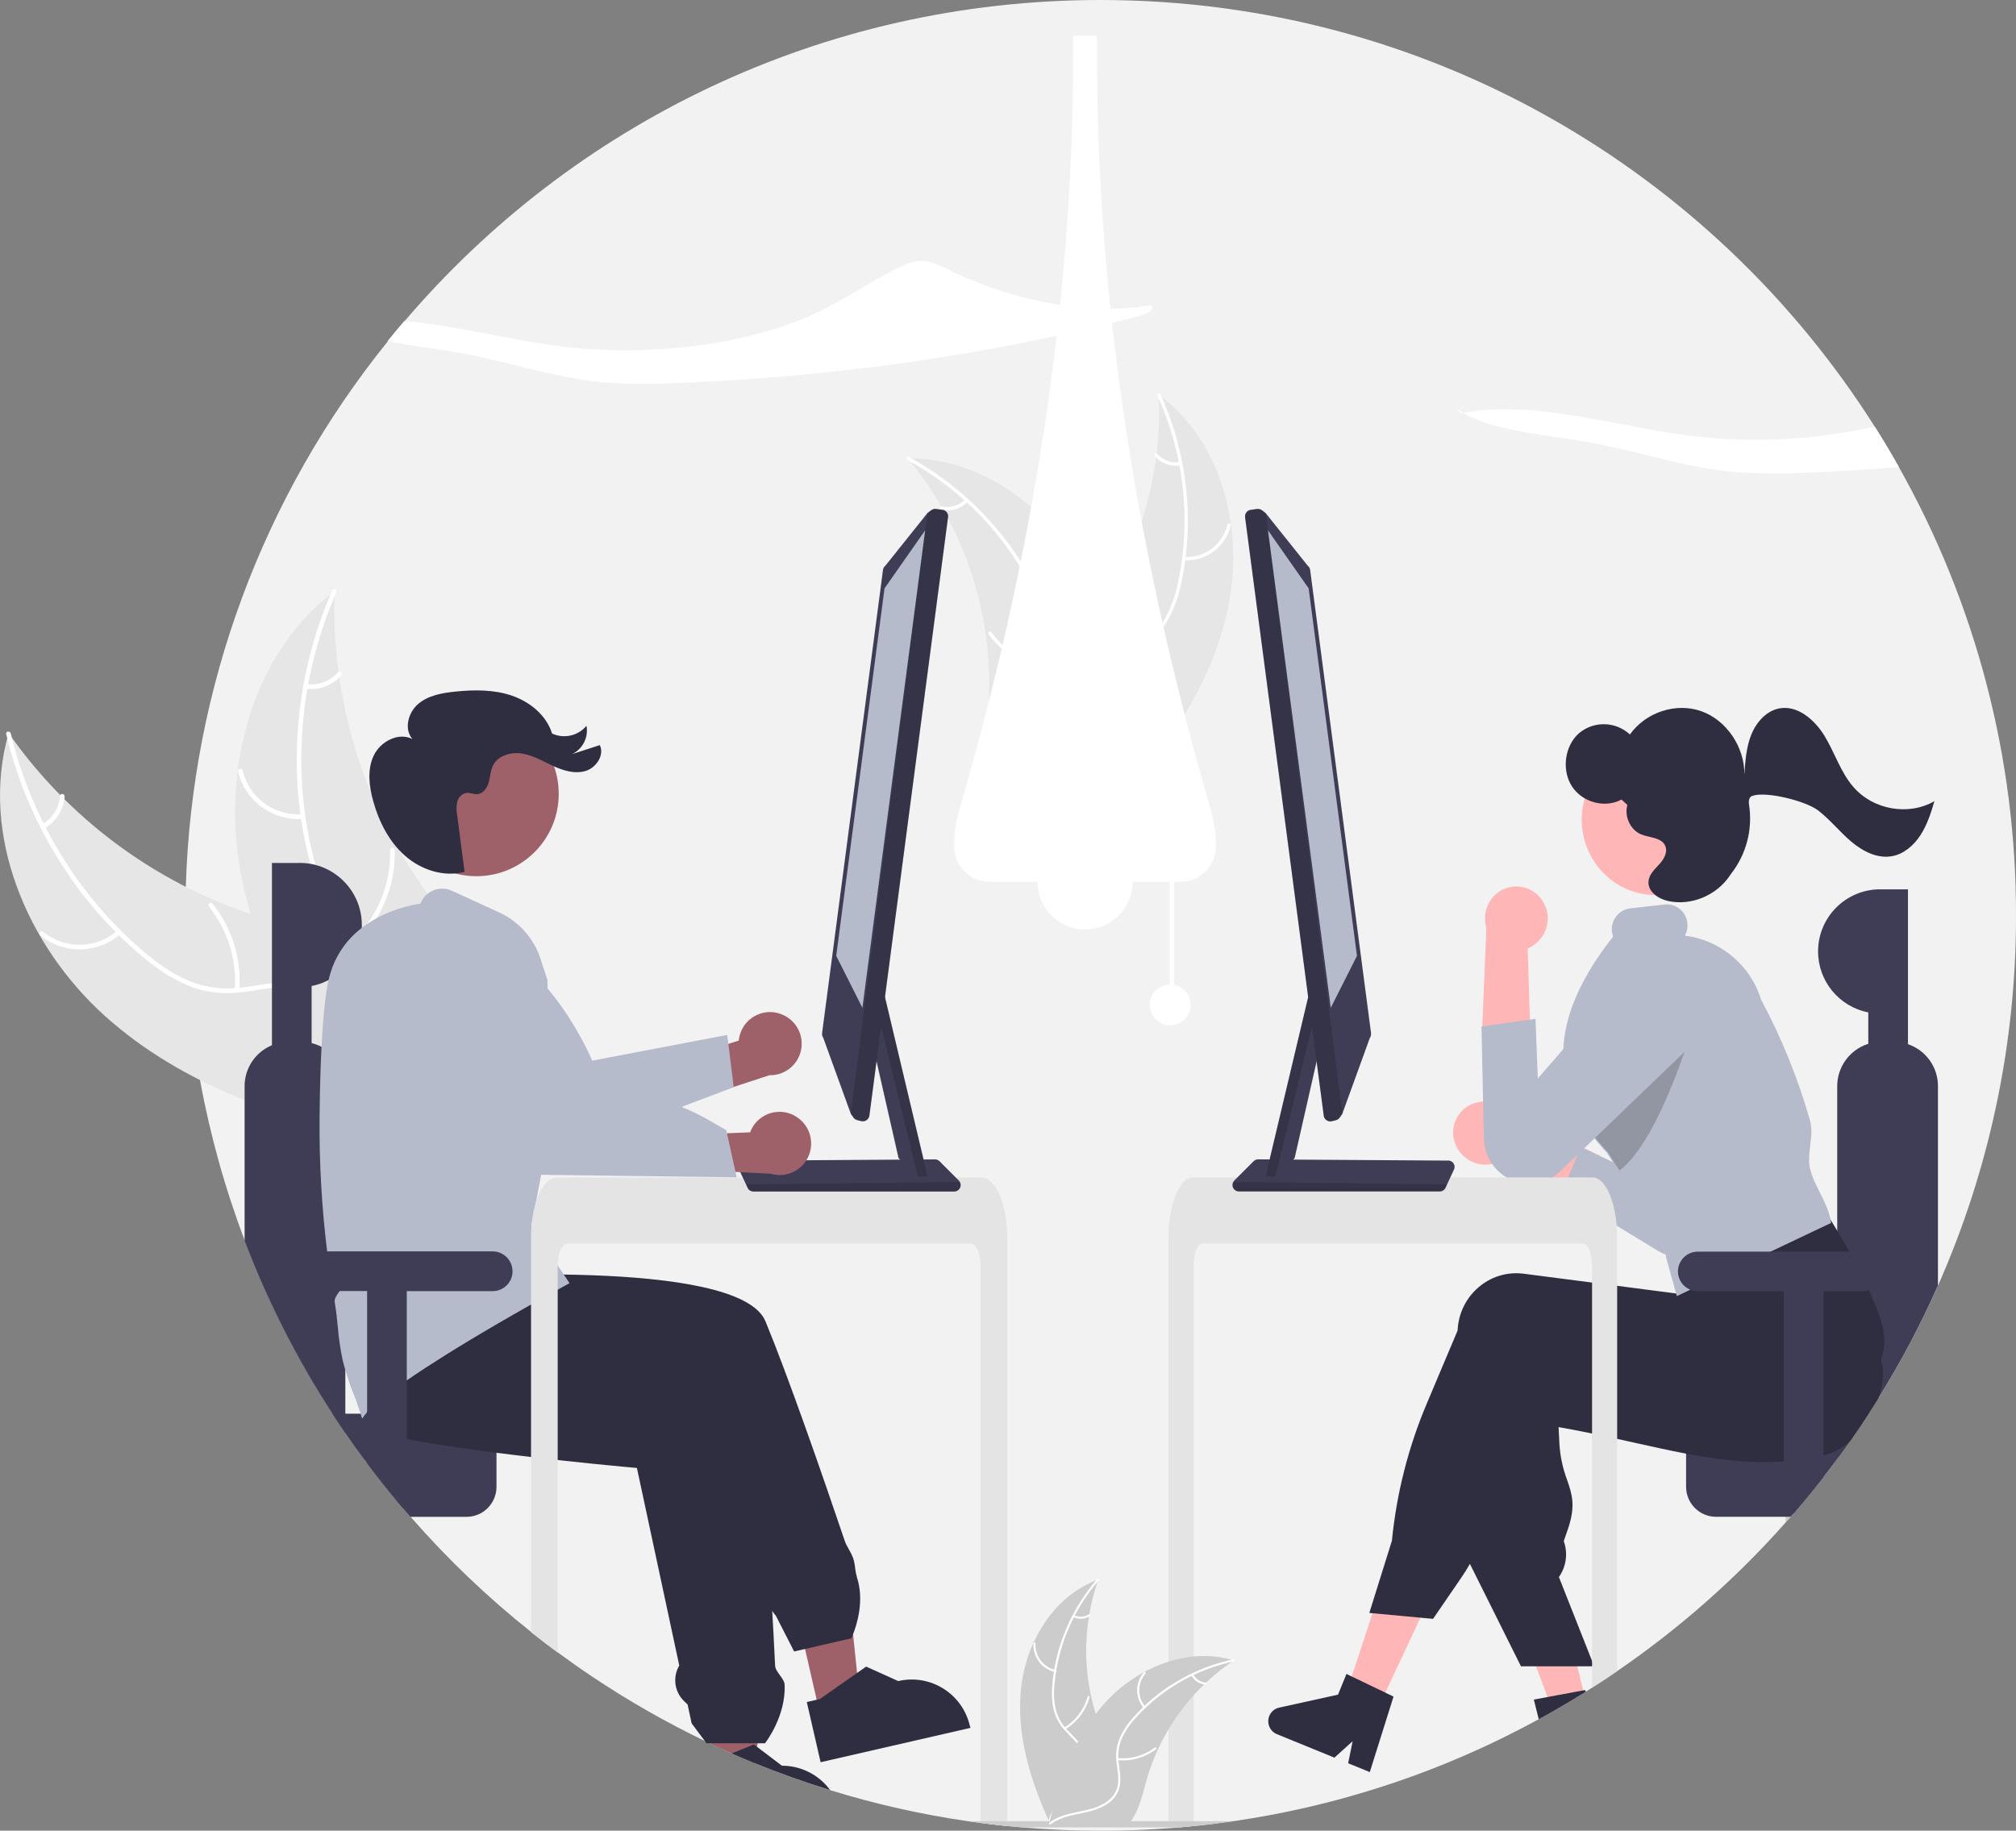 <?xml version="1.0" encoding="UTF-8"?><svg id="_レイヤー_2" xmlns="http://www.w3.org/2000/svg" viewBox="0 0 466.5 423.7"><rect x="0" y="0" width="466.5" height="423.7" fill="#808080" stroke="none"/><defs><style>.cls-1{fill:#f2f2f2;}.cls-2{fill:#e6e6e6;}.cls-3{fill:#fff;}.cls-4{fill:#ffb6b6;}.cls-5{fill:#e4e4e4;}.cls-6{fill:#b5bbcb;}.cls-7{fill:#9e616a;}.cls-8{fill:#ccc;}.cls-9{fill:#cacaca;}.cls-10{fill:#3f3d56;}.cls-11{fill:#2f2e41;}.cls-12{opacity:.17;}.cls-12,.cls-13{isolation:isolate;}.cls-13{opacity:.2;}</style></defs><g id="_レイヤー_1-2"><path class="cls-1" d="m466.5,211.85c.05,29.51-6.1,58.7-18.05,85.69-.39.87-.78,1.74-1.17,2.6-.2.43-.4.86-.6,1.29-.2.43-.4.86-.61,1.29-.26.55-.53,1.1-.8,1.65-.33.69-.67,1.38-1.02,2.07-.04.1-.09.19-.14.29-.29.58-.58,1.16-.88,1.74-.06.13-.13.25-.2.38-.34.68-.7,1.35-1.06,2.02h0c-.38.72-.76,1.43-1.15,2.14-.95,1.75-1.93,3.49-2.93,5.21-.3.51-.6,1.02-.9,1.53-.28.48-.56.95-.85,1.42-.2.33-.39.65-.59.97-.32.52-.64,1.05-.97,1.57t0,.01c-.72,1.16-1.46,2.32-2.21,3.47h0c-.34.53-.69,1.06-1.04,1.59h0c-1.05,1.59-2.12,3.16-3.22,4.71h0s0,0-.01.01h0s-.01.02-.01.02c-.87,1.24-1.75,2.47-2.65,3.69h0c-.58.79-1.16,1.57-1.74,2.34-.48.63-.97,1.27-1.46,1.9-.1.14-.21.27-.32.41h0c-.13.18-.26.35-.41.52h0c-2.09,2.67-4.24,5.29-6.45,7.85h0c-.12.14-.24.28-.36.42-.12.14-.24.27-.36.42h0c-.18.22-.38.43-.57.65-.18.22-.38.43-.58.65h0c-11.54,13.02-24.63,24.57-38.99,34.4-1.91,1.32-3.85,2.6-5.81,3.84-.49.31-.97.62-1.46.92-.15.1-.3.19-.44.28-.26.16-.52.33-.79.49-.26.16-.52.32-.79.48-1.05.64-2.11,1.28-3.18,1.9-.26.16-.53.31-.8.47-.26.15-.53.31-.8.46,0,.01-.02.02-.03.02h-.01s-.01.02-.01.02h0c-1.33.77-2.67,1.52-4.02,2.25-2.42,1.32-4.86,2.59-7.33,3.82-.61.31-1.23.61-1.85.91-.51.25-1.03.5-1.54.74-.14.07-.28.14-.42.2-.43.2-.86.4-1.28.6-.46.22-.94.43-1.4.64-.52.24-1.04.47-1.56.7-1.97.88-3.95,1.72-5.94,2.54-7.12,2.91-14.39,5.43-21.78,7.53-.34.1-.69.2-1.04.3-3.16.89-6.35,1.7-9.56,2.44-5.61,1.29-11.26,2.35-16.97,3.18-.01,0-.03,0-.04,0-.68.1-1.37.2-2.05.29-.06.01-.12.02-.18.03,0,0-.01,0-.02,0,0,0,0,0,0,0-.76.1-1.51.2-2.27.3-.05.01-.11.02-.16.02-.71.08-1.42.17-2.13.25-.77.08-1.53.16-2.3.24-.59.06-1.17.12-1.76.17-.05.01-.11.02-.16.02-.53.05-1.07.1-1.6.14-.02,0-.05,0-.07,0-.46.04-.93.07-1.39.11-5.47.43-10.99.65-16.56.64-6.05,0-12.04-.25-17.96-.76-.02,0-.04,0-.06,0-1.26-.11-2.52-.22-3.78-.35-.33-.03-.66-.07-.99-.1-.06,0-.13-.01-.19-.02-.1-.01-.2-.02-.31-.03-.05,0-.11-.01-.16-.02-.44-.05-.88-.1-1.32-.15-.49-.06-.99-.12-1.48-.18-.49-.06-.99-.12-1.48-.19-.11-.01-.22-.02-.32-.04-.36-.04-.72-.09-1.07-.14-.17-.02-.34-.05-.51-.07-.34-.05-.68-.1-1.02-.15-.01,0-.03,0-.04,0-10.79-1.56-21.44-3.96-31.85-7.18h0c-.57-.17-1.13-.35-1.7-.53-.17-.05-.34-.1-.51-.16-1.47-.47-2.93-.96-4.38-1.46-2-.69-3.99-1.41-5.96-2.16-.54-.21-1.07-.41-1.61-.62-1.07-.42-2.14-.85-3.2-1.28-1.81-.74-3.61-1.5-5.4-2.29h0c-1.67-.74-3.33-1.5-4.97-2.28-.05-.01-.09-.04-.14-.06,0,0,0,0-.01,0-.36-.17-.73-.34-1.09-.52h-.01c-9.06-4.35-17.8-9.34-26.15-14.94-2.68-1.79-5.31-3.64-7.9-5.55-2.09-1.54-4.14-3.11-6.17-4.73-10.1-8.02-19.44-16.95-27.92-26.67h0c-.6-.69-1.18-1.36-1.77-2.05h0c-.08-.1-.16-.2-.24-.29-.38-.44-.74-.87-1.1-1.32h0c-.5-.59-.98-1.18-1.46-1.77-.11-.13-.21-.25-.31-.38h0c-.39-.48-.78-.96-1.16-1.44-.2-.24-.39-.48-.58-.72h0c-1.15-1.46-2.28-2.93-3.39-4.41h0c-.31-.41-.61-.82-.9-1.23h0c-1.42-1.91-2.79-3.85-4.14-5.81h0c-.51-.74-1.01-1.48-1.51-2.22-.5-.74-.99-1.49-1.47-2.24h0c-.5-.77-1-1.55-1.49-2.32-.03-.04-.05-.08-.07-.12-.49-.77-.97-1.54-1.44-2.31-.38-.62-.76-1.23-1.12-1.85-.25-.42-.5-.83-.74-1.25-.09-.14-.17-.29-.25-.42-.56-.96-1.11-1.91-1.66-2.87-.64-1.13-1.27-2.27-1.89-3.41-.25-.47-.51-.95-.76-1.42-.09-.15-.17-.31-.25-.46-.3-.56-.59-1.12-.88-1.69-.29-.56-.58-1.13-.87-1.69s-.57-1.13-.85-1.7c-.21-.43-.42-.86-.63-1.29-.02-.04-.04-.07-.06-.11-.1-.2-.2-.4-.29-.6-.02-.03-.04-.06-.05-.1-.22-.44-.43-.88-.63-1.33-.27-.57-.54-1.15-.8-1.72-.19-.4-.37-.81-.55-1.22-.26-.57-.52-1.15-.78-1.73-.27-.6-.53-1.2-.79-1.8-.07-.15-.13-.3-.2-.45-.12-.27-.24-.55-.35-.82-.31-.73-.62-1.47-.92-2.2-.34-.83-.68-1.66-1-2.49-.31-.78-.61-1.55-.91-2.34l-.11-.29h0c-4.59-12.07-8.06-24.53-10.38-37.23h0c-1.32-7.26-2.26-14.57-2.81-21.92-.03-.4-.06-.8-.08-1.2-.35-4.97-.52-9.96-.51-14.97,0-2.22.04-4.44.11-6.64,1.37-46.06,17.79-90.4,46.74-126.24,1.27-1.58,2.57-3.14,3.89-4.68C132.4,28.82,190.16,0,254.65,0c75.4,0,141.61,39.4,179.15,98.73,1.95,3.07,3.82,6.21,5.61,9.39,17.82,31.66,27.15,67.39,27.09,103.73Z"/><path class="cls-2" d="m24.28,235.14C6.21,218.88-4.72,193.03,2,169.68c15.17,21.64,37.5,37.22,63.05,43.97,9.86,2.57,21.1,4.4,27.1,12.64,3.73,5.13,4.6,11.9,3.72,18.18-.88,6.28-3.35,12.21-5.8,18.06l.13,1.58c-23.85-4.64-47.85-12.72-65.92-28.97Z"/><path class="cls-3" d="m2.5,169.75c4.59,19.37,15.4,37.39,30.56,50.33,3.28,2.8,6.85,5.35,10.85,7,3.91,1.58,8.18,2.08,12.35,1.45,3.9-.51,7.84-1.48,11.8-1.03,4.17.47,7.66,2.81,10.09,6.18,2.98,4.12,4.3,9.06,5.43,13.94,1.25,5.42,2.46,11.07,6.04,15.5.43.54-.42,1.18-.86.64-6.22-7.7-5.37-18.37-9.88-26.88-2.1-3.97-5.42-7.34-9.98-8.17-3.99-.73-8.05.27-12,.82-4.15.58-8.16.44-12.13-.97-4.07-1.44-7.74-3.85-11.08-6.55-7.52-6.18-14.02-13.5-19.26-21.7-6.04-9.32-10.43-19.61-13-30.42-.16-.67.91-.79,1.06-.12Z"/><path class="cls-3" d="m27.91,216.14c-5.27,4.66-13.14,4.81-18.59.36-.53-.44.12-1.29.66-.85,5.07,4.15,12.41,4,17.29-.37.51-.46,1.15.4.64.86h0Z"/><path class="cls-3" d="m54.33,229.05c.49-6.94-1.65-13.82-6-19.25-.43-.54.43-1.18.86-.64,4.52,5.66,6.73,12.82,6.2,20.05-.05.69-1.11.53-1.06-.15Z"/><path class="cls-3" d="m9.8,190.74c2.38-1.35,3.91-3.81,4.09-6.54.04-.69,1.1-.53,1.06.15-.21,3.01-1.89,5.73-4.5,7.25-.24.17-.57.12-.75-.11-.18-.24-.13-.57.11-.75h0Z"/><path class="cls-2" d="m77.43,136.83c-.01.43-.03.86-.03,1.3-.16,5.79.15,11.59.93,17.34.05.45.11.9.18,1.34,2.03,13.82,6.6,27.14,13.49,39.29,2.75,4.83,5.86,9.45,9.3,13.81,4.76,6.02,10.4,12.17,12.82,19.21.26.73.48,1.48.64,2.24l-22.67,32.49c-.09.05-.17.1-.26.15l-.85,1.34c-.19-.21-.39-.44-.58-.65-.11-.12-.22-.25-.33-.38-.07-.08-.15-.17-.22-.24-.02-.03-.05-.06-.07-.08-.07-.07-.13-.15-.19-.21-1.1-1.25-2.19-2.51-3.28-3.79t0-.02c-8.25-9.71-15.76-20.2-21.44-31.49-.17-.34-.35-.68-.51-1.04-2.53-5.1-4.64-10.41-6.31-15.85-.9-2.99-1.66-6.02-2.25-9.08-1.53-7.91-1.8-16.02-.81-24.02,1.98-15.95,9.03-31.08,21.48-40.92.32-.25.63-.5.96-.74Z"/><path class="cls-3" d="m77.79,137.19c-7.99,18.23-10.22,39.13-5.9,58.58.93,4.21,2.25,8.39,4.45,12.12,2.18,3.62,5.28,6.59,8.99,8.6,3.42,1.94,7.15,3.54,10.04,6.28,3.05,2.89,4.42,6.86,4.34,11.01-.1,5.08-2.02,9.83-4.06,14.4-2.27,5.08-4.7,10.32-4.51,16.01.02.69-1.05.68-1.07,0-.33-9.9,6.77-17.9,8.3-27.41.71-4.44.09-9.12-3.05-12.53-2.75-2.99-6.59-4.63-10.07-6.57-3.66-2.04-6.78-4.56-9.1-8.08-2.38-3.6-3.86-7.74-4.9-11.9-2.28-9.46-3.06-19.22-2.31-28.93.79-11.08,3.48-21.94,7.94-32.12.28-.63,1.2-.08.92.54h0Z"/><path class="cls-3" d="m70.16,189.52c-7.01.54-13.39-4.07-15.06-10.91-.16-.67.87-.95,1.03-.28,1.54,6.37,7.5,10.66,14.03,10.12.69-.06.68,1.01,0,1.07Z"/><path class="cls-3" d="m83.47,215.73c4.57-5.25,7-12.03,6.8-18.99-.02-.69,1.05-.69,1.07,0,.2,7.24-2.34,14.29-7.12,19.74-.46.52-1.21-.24-.75-.76h0Z"/><path class="cls-3" d="m70.99,158.34c2.71.35,5.42-.69,7.2-2.76.45-.52,1.2.24.75.76-1.98,2.28-4.96,3.43-7.96,3.07-.29-.01-.53-.25-.53-.54,0-.3.24-.53.54-.53h0Z"/><path class="cls-2" d="m284.5,138.99c3.15-17.42-2.08-37.18-16.37-47.62.92,19.22-4.99,38.15-16.69,53.44-4.53,5.88-10.18,11.95-9.96,19.36.14,4.62,2.66,8.9,5.97,12.12,3.31,3.22,7.38,5.53,11.4,7.81l.63.97c11.66-13.31,21.88-28.66,25.03-46.08Z"/><path class="cls-3" d="m267.87,91.64c6.05,13.34,7.75,28.25,4.85,42.61-.57,3.1-1.62,6.1-3.13,8.87-1.55,2.65-3.78,4.85-6.47,6.35-2.47,1.45-5.17,2.64-7.25,4.67-2.12,2.13-3.23,5.06-3.06,8.06.12,3.7,1.57,7.14,3.09,10.45,1.7,3.68,3.52,7.47,3.43,11.61-.01.5.77.49.78-.01.15-7.21-5.1-12.97-6.3-19.88-.56-3.23-.15-6.64,2.1-9.16,1.97-2.2,4.75-3.44,7.27-4.88,2.64-1.42,4.89-3.47,6.55-5.97,1.64-2.69,2.81-5.64,3.46-8.72,1.57-6.91,2.05-14.03,1.41-21.09-.68-8.06-2.74-15.94-6.08-23.31-.21-.46-.87-.05-.67.4h0Z"/><path class="cls-3" d="m273.93,129.67c5.11.33,9.71-3.09,10.86-8.08.11-.49-.64-.69-.76-.2-1.06,4.65-5.36,7.83-10.12,7.5-.5-.03-.49.75.01.78Z"/><path class="cls-3" d="m264.48,148.89c-3.38-3.78-5.21-8.69-5.13-13.76,0-.5-.77-.49-.78.01-.07,5.28,1.84,10.39,5.37,14.31.34.37.88-.19.54-.56h0Z"/><path class="cls-3" d="m273.03,106.97c-1.97.28-3.95-.45-5.27-1.94-.33-.38-.87.19-.54.56,1.46,1.64,3.64,2.45,5.82,2.16.21-.01.38-.18.38-.4,0-.21-.18-.39-.4-.38h0Z"/><path class="cls-2" d="m210.05,106.1c.2.24.4.48.6.73,2.68,3.27,5.08,6.74,7.19,10.4.17.28.33.57.49.85,5,8.86,8.3,18.57,9.76,28.64.57,4.01.84,8.05.8,12.1-.06,5.59-.56,11.65,1.18,16.78.18.54.38,1.06.63,1.57l27.54,8.6c.07-.01.14-.02.22-.03l1.08.39c.02-.21.03-.43.05-.63.01-.12.01-.24.02-.36,0-.08,0-.16.02-.24,0-.03,0-.05,0-.07,0-.07,0-.14.02-.21.07-1.21.14-2.42.2-3.64t0-.01c.42-9.27.07-18.66-1.7-27.69-.05-.27-.1-.55-.17-.83-.82-4.07-1.97-8.06-3.44-11.94-.81-2.12-1.73-4.2-2.75-6.23-2.65-5.24-6.11-10.03-10.25-14.19-8.25-8.3-19.06-13.87-30.62-13.98-.3,0-.59,0-.88,0Z"/><path class="cls-3" d="m210,106.47c12.86,7.01,23.2,17.89,29.52,31.1,1.41,2.82,2.37,5.84,2.84,8.96.36,3.05-.1,6.15-1.34,8.96-1.1,2.65-2.54,5.23-2.98,8.09-.41,2.98.47,5.99,2.41,8.28,2.33,2.88,5.55,4.76,8.76,6.48,3.57,1.91,7.31,3.84,9.73,7.2.29.41.91-.07.62-.48-4.22-5.85-11.88-7.29-17-12.08-2.39-2.24-4.12-5.21-3.83-8.58.25-2.94,1.73-5.6,2.87-8.27,1.25-2.73,1.81-5.72,1.64-8.71-.31-3.13-1.15-6.19-2.49-9.04-2.91-6.46-6.81-12.43-11.57-17.68-5.4-6.02-11.79-11.08-18.89-14.95-.44-.24-.73.49-.29.72h0Z"/><path class="cls-3" d="m237.74,133.19c4.28-2.81,5.89-8.32,3.81-12.99-.21-.46-.93-.16-.72.3,1.95,4.35.44,9.48-3.56,12.08-.42.27.06.89.48.62h0Z"/><path class="cls-3" d="m241.76,154.22c-4.97-.98-9.4-3.8-12.38-7.9-.3-.41-.91.07-.62.48,3.12,4.26,7.72,7.18,12.9,8.19.49.1.59-.68.1-.77h0Z"/><path class="cls-3" d="m223.35,115.61c-1.41,1.41-3.43,2.02-5.38,1.62-.49-.1-.58.67-.1.77,2.16.43,4.39-.24,5.95-1.78.16-.14.19-.38.07-.55-.13-.17-.38-.2-.55-.07h0Z"/><path class="cls-10" d="m69.35,199.71c7.94,0,14.38,6.44,14.38,14.38h0c0,6.88-4.87,12.79-11.62,14.11v23.52h-9.18v-52h6.42Z"/><path class="cls-9" d="m421.52,337.45v4.92c-2.09,2.67-4.24,5.28-6.45,7.85-.24.28-.48.55-.73.83-.38.44-.76.87-1.15,1.3v-14.91h8.33Z"/><path class="cls-10" d="m397.1,327.18c-3.83,0-6.94,3.11-6.94,6.94v9.99c0,3.83,3.11,6.94,6.94,6.94h17.25c.25-.28.49-.55.73-.83,2.21-2.56,4.36-5.18,6.45-7.85.14-.17.27-.35.41-.52,1.19-1.53,2.37-3.08,3.52-4.64.9-1.23,1.79-2.46,2.66-3.71,0,0,.01,0,.01-.01,1.46-2.07,2.88-4.17,4.26-6.31h-35.29Z"/><path class="cls-10" d="m441.51,241.67c-1.06-.37-2.17-.55-3.3-.55h-2.84c-1.03,0-2.06.16-3.05.46-4.27,1.34-7.18,5.3-7.19,9.78v83.34c0,.31.02.62.04.92.05.53.14,1.06.27,1.58.9-1.23,1.79-2.46,2.66-3.71,0,0,.01,0,.01-.01,1.46-2.07,2.88-4.17,4.26-6.31.74-1.15,1.48-2.3,2.21-3.47,5.23-8.39,9.86-17.14,13.86-26.18v-46.17c0-4.38-2.8-8.28-6.95-9.69Z"/><path class="cls-9" d="m91.85,337.45v9.95c-2.38-2.84-4.68-5.75-6.89-8.72-.31-.41-.61-.82-.91-1.23h7.8Z"/><path class="cls-10" d="m107.95,327.18h-31.03c.98,1.51,1.97,2.99,2.98,4.46,1.34,1.96,2.72,3.9,4.14,5.81.3.41.6.82.91,1.23,2.22,2.97,4.52,5.87,6.89,8.72.44.54.89,1.07,1.35,1.61.58.69,1.17,1.37,1.77,2.05h12.99c3.83,0,6.93-3.11,6.94-6.94v-9.99c0-3.83-3.11-6.94-6.94-6.94Z"/><path class="cls-10" d="m74.4,242.28c-1.46-.76-3.09-1.16-4.73-1.16h-2.83c-1.34,0-2.67.26-3.9.78-3.83,1.58-6.34,5.32-6.34,9.47v35.8c5.33,14.02,12.15,27.44,20.33,40.01.98,1.51,1.97,2.99,2.98,4.46v-80.28c0-3.82-2.13-7.32-5.51-9.09Z"/><polygon class="cls-7" points="189.81 397.01 199.12 394.88 195.31 357.96 181.58 361.11 189.81 397.01"/><path class="cls-11" d="m198.28,364.98c-.19-.65-.32-1.32-.39-1.99-.08-.8-.23-1.58-.46-2.35-.26-.7-.59-1.37-.98-2.01-.18-.34-.38-.68-.55-1.02-.18-.34-.33-.7-.45-1.06-5.45-16.09-13.05-37.95-18.32-50.74-3.1-7.53-22.17-10.03-40.17-10.67-2.19-.08-4.37-.13-6.5-.16-.73-.01-1.46-.02-2.19-.03-1.85-.01-3.65-.01-5.38.01-.23,0-.45,0-.68,0-1.26.01-2.49.03-3.67.05-8.15.16-14.13.53-15.2.6l-9.5-5.98-1.85-1.17-.2,1.17-1.5,8.91-2.55,15.2,6.4,1.8,4.15,1.16,24.6,6.9,5.23,1.47h.03s8.81,0,8.81,0l24.08-.04,1.16,3.08c-1.62,2.52-.9,5.88,1.63,7.51.19.12.39.24.6.33l.9.43,11,29.12c.03,2.63.86,5.2,2.36,7.36.18.27.39.53.6.79l.24.29,4.23,8.28,2.52-.58,10.72-2.46.05-.11s.14-.31.34-.81v-.02c.84-2.1,2.7-7.83.88-13.26Z"/><path class="cls-11" d="m224.43,399.47c-1.68-7.43-9.06-12.1-16.49-10.42-.03,0-.06.01-.09.02l-7.43-3.35-2.08,1.46-8.63,6.05-.71.16-2.31.53,3.2,13.93,34.67-7.95-.11-.44Z"/><path class="cls-7" d="m178.44,377.99l-3.14,25.49-.11.83-.46,3.8c-1.81-.74-3.62-1.51-5.4-2.29-1.67-.73-3.33-1.49-4.97-2.27v-25.55h14.09Z"/><circle class="cls-7" cx="110.23" cy="183.73" r="19.06"/><path class="cls-11" d="m180.47,387.71c-.53-.72-1.08-1.48-1.11-2.2-.12-2.55-.25-5.08-.38-7.55-.1-1.73-.19-3.43-.29-5.1-.01-.21-.03-.42-.04-.63-.16-2.76.66-5.68,1.44-8.51.26-.92.52-1.86.75-2.79.58-2.08.83-4.25.72-6.41-1.35-17.11-7.4-33.2-10.11-35.91-4.12-4.12-22.75-13.64-34.51-19.43-2.09-1.03-3.96-1.94-5.49-2.68-1.36-.66-2.45-1.18-3.2-1.54-.57-.27-.94-.44-1.07-.51l-.06-.03-4.25.48-.68.08-3.75.42-24.4,2.74-3.77.42-5.33.6-4.81.54-.18.02-.03.18s-.01.04-.02.11c-.83,5.22-.83,10.54,0,15.76.62,3.54,1.8,7.15,3.89,10.18.29.41.58.81.9,1.19.01.02.03.04.04.05.07.08.14.17.21.25h0c2.39,2.79,5.61,4.74,9.18,5.59.53.14,1.07.26,1.62.35,5.91,1.05,12.59,2.01,19.14,2.85,2.71.35,5.4.68,8,.98,5.2.61,10.06,1.13,14.07,1.54,5.61.57,9.55.92,10.43,1l9.8,45.72c-1.58,2.68-1.12,6.09,1.13,8.25l.8.78.93,4.35,3.06,4.1.39.52h13.52l.07-.09c.05-.06,4.8-6.17,4.48-13.45-.03-.75-.55-1.46-1.1-2.22Z"/><path class="cls-7" d="m180.1,234.49c-3.87-1.06-7.86,1.22-8.92,5.09-.11.41-.19.83-.23,1.26l-15.83,4.95.66,10.36,22.26-7.3c4.03.1,7.38-3.09,7.47-7.12.08-3.37-2.16-6.36-5.42-7.23h0Z"/><path class="cls-6" d="m169.77,251.62l-11.83,4.48-.3.59c-1.51,2.93-5.11,4.08-8.04,2.57h0l-26.6,10.07s-11.88-11.89-20.34-22.5l2.88-17.73c.67-4.11,2.09-8.07,4.19-11.67,17.34,3.8,27.3,28.05,27.3,28.05l31.26-5.96,1.49,12.1Z"/><path class="cls-11" d="m107.52,201.77c-4.77,1.29-10.03-.42-13.75-3.67-3.72-3.25-6.05-7.85-7.39-12.61-.98-3.48-1.45-7.35.1-10.62,1.55-3.27,5.73-5.48,8.95-3.82-1.99-2.31-.99-6.14,1.33-8.12,2.32-1.98,5.51-2.55,8.54-2.86,4.4-.45,8.95-.5,13.14.93,4.19,1.43,8,4.55,9.31,8.77,2.75,1.28,6.03.54,7.96-1.8.5,2.69-.87,5.38-3.33,6.56l6.42-2.08c1.1,2.34-.83,5.23-3.3,5.98s-5.15-.07-7.49-1.15c-2.35-1.08-4.62-2.45-7.17-2.87s-5.55.4-6.73,2.7c-.62,1.2-.65,2.62-1.01,3.92s-1.27,2.66-2.62,2.77c-.85.07-1.69-.39-2.54-.29-1.07.21-1.91,1.03-2.14,2.09-.21,1.04-.21,2.12,0,3.16l1.63,12.47.11.56Z"/><path class="cls-6" d="m131.47,296.5l-1.01-1.52-7.36-11.05-.15-.22,2.28-11.81.71-3.69,1.55-8.02-.45-18.37-.32-13-.05-2.04-1.63-4.98c-1.56-4.7-5.01-8.55-9.51-10.62l-10.99-5.03c-2.69-1.23-5.87-.04-7.1,2.66-.05.11-.09.22-.14.33-1.51.21-8.04,1.3-13.58,5.61-3.88,2.95-6.59,7.19-7.65,11.95-.01.04-.02.07-.03.11-.73,3.28-1.28,8.46-1.64,15.47-.24,4.64-.39,10.07-.45,16.3-.1,10.39.49,20.77,1.75,31.07.12.98.25,1.96.38,2.94.11.82.9,1.61,1.67,2.37.7.69,1.43,1.41,1.53,2.06.09.57-.27,1.17-.71,1.79-.05.08-.11.16-.16.24-.54.77-1.09,1.56-.95,2.4.33,1.89.53,3.81.71,5.67.21,2.56.58,5.11,1.11,7.62.18.77.4,1.55.63,2.32.55,1.82,1.23,3.64,1.88,5.42.57,1.54,1.15,3.13,1.65,4.69.1.29.18.58.27.86l.04.15.15.03h.01c.21-.37.46-.72.74-1.04.01-.02.03-.04.05-.05.07-.09.16-.18.25-.29,1.16-1.26,3.67-3.53,9.18-7.35,1.23-.85,2.61-1.78,4.15-2.79,5.66-3.7,13.56-8.53,24.6-14.76,2.77-1.56,5.74-3.22,8.91-4.96l-.33-.5Z"/><path class="cls-11" d="m190.73,412.71c-2.59-2.6-6.12-4.06-9.79-4.05l-5.74-4.35-.76-.58-5.11,2.08c1.79.79,3.59,1.55,5.4,2.29,5.67,2.31,11.46,4.38,17.37,6.2-.42-.57-.87-1.1-1.37-1.6Z"/><polygon class="cls-4" points="318.27 396.65 311.08 393.21 320.96 363.15 331.58 368.23 318.27 396.65"/><path class="cls-4" d="m366.49,391.81c-2.09,1.3-4.21,2.57-6.36,3.8v.02h-.03s-.01.01-.01.01l-.81.2-1.17-3.09-2.69-7.12-7.34-19.39,11.42-2.82.64,2.62,4.83,19.58,1.38,5.6.14.58Z"/><path class="cls-4" d="m337.37,265.99c2.13,3.46,6.64,4.6,10.16,2.55.34-.21.66-.44.96-.7l22.74,13.05-.99-13.4-21.44-10.34c-2.4-2.41-6.12-2.9-9.06-1.18-3.4,2.04-4.51,6.46-2.46,9.86.03.05.06.1.09.15Z"/><path class="cls-6" d="m361.46,275.97l4.02,2.45,18.05,11.01c4.98,3.12,11.55,1.61,14.67-3.38h0c1.34-2.21,1.81-4.83,1.33-7.36l-8.02-40.08c-1.14-6.04-6.95-10.01-12.99-8.87-.55.1-1.09.25-1.61.43-5.27,1.85-8.2,7.49-6.68,12.86l8.39,28.45-12.86-6-4.3,10.49Z"/><path class="cls-11" d="m435.48,315.49s-.02-.07-.03-.16l-.02-.06c-.04-.19-.08-.4-.13-.63-1.08-5.35-2.46-10.64-4.15-15.83-1-3.18-2.32-6.25-3.95-9.16-.05-.1-.11-.19-.17-.29l-.2-.32-1.64.6-.06.02-24.98,9.16-7.22,2.65-.23.08-1.23,5.02-17.27-2.23-14.07-1.82-4.04-.52c-3.54-.46-7.12.52-9.93,2.72-2.93,2.27-4.83,5.63-5.27,9.32-.05.4-.08.81-.1,1.21l-1.22,45.52v.06l.57,1.13,11.81,23.69h13.01s3.93,0,3.93,0l-8.16-20.65.18-.28c1.56-2.39,1.9-5.37.94-8.05l.92-2.66c1.91-5.5,1-8.14-.14-11.48-1.02-2.71-1.63-5.57-1.79-8.47l-.19-3.77c4.79.84,9.26,1.78,13.56,2.72,1.44.31,2.86.63,4.27.95,4.01.89,7.88,1.75,11.68,2.47,7.68,1.46,15.04,2.36,22.6,1.8.15-.01.3-.02.44-.04,1.84-.15,3.69-.39,5.56-.72,1.05-.19,2.11-.41,3.18-.66.3-.07.6-.15.89-.22.82-.22,1.61-.53,2.36-.95,1.06-.59,2.04-1.3,2.93-2.12,0,0,.01,0,.01-.01,1.46-2.07,2.88-4.17,4.26-6.31.74-1.15,1.48-2.3,2.21-3.47,1.06-2.9,1.46-5.83.88-8.23Z"/><path class="cls-11" d="m435.65,306.94c-.08-.34-.18-.68-.29-1.01-.84-2.52-1.82-4.99-2.93-7.41-1.25-2.75-2.74-5.69-4.52-8.88-.86-1.54-1.79-3.15-2.78-4.81-.5-.83-1.01-1.69-1.55-2.55-.02-.04-.04-.08-.07-.12l-.15-.25-24.71,3.31-9.2,1.23-.55,4.59-.13,1.14s0,0,0,0l-.37,3.1h0s-.49,4.09-.49,4.09h-.04s-13.66-1.78-13.66-1.78l-14.07-1.82-7.56-.98c-3.54-.46-7.12.52-9.93,2.72-2.93,2.27-4.83,5.63-5.27,9.32-.05.37-.08.75-.1,1.13l-7.13,16.9c-4.27,10.11-6.99,20.8-8.06,31.72l-5.23,16.72.74.07,11.08,1.03,2.93.27,6.45-9.41c.73-1.07,1.43-2.18,2.08-3.31,1.07-1.85,2.02-3.76,2.85-5.73l13.94-33.18c1.08.18,2.14.36,3.2.53,4.89.79,9.58,1.44,14.07,1.94,14.62,1.63,27.28,1.76,38.54.38,3.16-.39,6.22-.89,9.18-1.52,1.08-.23,2.15-.47,3.21-.73.25-.06.49-.12.73-.18,4.44-1.14,7.99-4.46,9.43-8.81.85-2.48.97-5.15.35-7.7Z"/><ellipse class="cls-4" cx="383.1" cy="189.68" rx="17.09" ry="17.48"/><path class="cls-6" d="m423.69,282.87c-.03-.2-.06-.39-.1-.59-.41-2.14-1.46-4.25-2.48-6.29-.97-1.94-1.9-3.78-2.28-5.61-.38-1.8-.15-3.61.06-5.35.23-1.89.48-3.85-.07-5.74-2.76-9.69-6.55-19.05-11.31-27.93-2.45-7.97-9.34-13.77-17.62-14.82.47-.88.67-1.89.57-2.88-.13-1.3-.78-2.49-1.8-3.31-.98-.79-2.23-1.15-3.48-1.01l-7.95.89c-2.65.33-4.54,2.74-4.23,5.39.04.39.13.78.26,1.15-7.38,9.39-11.16,17.95-11.51,26.05h0c-.04.94-.04,1.88.02,2.81.17,3.02.82,6,1.94,8.81,1.32,3.25,3.09,6.29,5.26,9.05.44.56.9,1.11,1.38,1.65.44.53.94,1.08,1.49,1.66l1.39,2.18,1.29,2.03,6.92,15.97,3.52-.12.49,3.51.12.82,2.28,8.17.17.61,3.12-1.48,18.63-8.84,13.93-6.61-.02-.16Z"/><path class="cls-13" d="m363.93,254.34c1.59,3.89,3.82,7.49,6.6,10.63.48.57.98,1.13,1.51,1.69l2.7,4.24c9.97-7.47,18.05-36.89,18.05-36.89l-11.25-2.19-17.61,22.52Z"/><path class="cls-4" d="m357.12,208.79c2.05,3.52.92,8.03-2.54,10.17-.34.2-.7.38-1.07.52l.8,26.21-11.35-7.14.98-23.79c-.99-3.26.33-6.77,3.23-8.56,3.39-2.05,7.8-.96,9.85,2.42h0c.03.06.07.11.1.17Z"/><path class="cls-6" d="m355.3,235.8l-12.48,1.77.54,25.84c.06,3.75,2.06,7.2,5.29,9.11h0c3.98,2.34,9.02,1.77,12.38-1.41l29.46-28.34c4.3-4.08,4.67-10.82.82-15.34h0c-3.78-4.47-10.46-5.03-14.93-1.26-.08.07-.17.14-.25.22-.29.26-.57.54-.83.83l-19.45,22.38-.54-13.81Z"/><path class="cls-11" d="m366.81,391.15l-.46.08-6.21,1.15-2.02.38-3.19.59,1.13,4.56c1.36-.73,2.7-1.49,4.04-2.26h.01s.03-.01.03-.01v-.02c2.14-1.23,4.26-2.49,6.36-3.8.15-.09.3-.18.44-.28l-.13-.38Z"/><path class="cls-11" d="m320.57,391.74l-7.78-3.73-1.22-.59-1.95,4.79-13.61,3c-1.74.38-2.84,2.1-2.46,3.85.23,1.04.95,1.9,1.93,2.3l13.3,5.43,4.22-3.8-1.04,5.1,5.01,2.04,5.49-17.47-1.89-.91Z"/><path class="cls-11" d="m428.84,182.11c-2.91-3.39-4.29-7.88-6.61-11.73-2.32-3.85-6.37-7.29-10.64-6.4-2.94.62-5.22,3.22-6.37,6.11-1.15,2.9-1.37,6.09-1.57,9.22.07-6.43-4.16-12.66-10-14.72-5.84-2.05-12.82.24-16.49,5.4-3.31-3.07-8.4-3.18-11.83-.25-3.28,2.93-4.01,8.51-1.59,12.25s7.64,5.13,11.47,3.06l1.36,1.25c-.76,2.67.72,5.82,3.2,6.82,2.02.81,4.86.68,5.62,2.8.53,1.48-.46,3.06-1.51,4.19-1.05,1.14-2.29,2.31-2.42,3.88-.19,2.37,2.26,4.03,4.49,4.53,5.37,1.21,11.34-1.28,14.43-6.02.06-.09.12-.18.19-.27,3.51-4.49,5.02-10.23,4.17-15.87-.17-1.1,0-1.91.76-2.17,3.27-1.12,12.42,1.23,15.19,3.36,2.77,2.13,4.99,4.94,7.66,7.21,2.67,2.27,6.07,4.01,9.45,3.4,2.71-.49,5.02-2.46,6.57-4.84,1.55-2.38,2.45-5.14,3.25-7.9-6,3.47-14.21,2.01-18.78-3.32Z"/><path class="cls-5" d="m374.21,286.28v100.48c-1.91,1.32-3.85,2.6-5.81,3.84v-97.66c0-2.83-.95-5.13-2.12-5.14h-87.96c-1.17,0-2.12,2.3-2.12,5.14v129.68c-1.17.12-2.35.23-3.52.32-.49.04-.98.08-1.46.12-.28-.52-.55-1.04-.83-1.57v-135.21c0-.78.03-1.57.08-2.35.48-6.59,2.84-11.41,5.6-11.42h92.45c.33,0,.67.07.97.21,2.31.98,4.14,5.29,4.6,10.87.07.89.12,1.79.11,2.69Z"/><path class="cls-5" d="m233.08,286.28v135.94c-.08.13-.16.25-.24.38-1.99-.2-3.96-.43-5.93-.69v-128.96c0-2.83-1.01-5.13-2.25-5.14h-93.36c-1.24,0-2.25,2.3-2.25,5.14v89.53c-2.09-1.54-4.14-3.11-6.17-4.73v-91.46c0-.78.03-1.57.09-2.35.5-6.59,3.01-11.41,5.95-11.42h98.12c.35,0,.7.07,1.03.21,2.46.98,4.4,5.29,4.89,10.87.08.89.12,1.79.12,2.69Z"/><polygon class="cls-10" points="201.8 241.1 207.92 268.02 211.82 272.3 214.65 272.3 203.02 223.36 202.45 231.67 202.45 231.68 201.8 241.1"/><path class="cls-10" d="m222.17,273.68s-.04-.08-.07-.12c-.06-.13-.14-.24-.24-.34l-.71-.71-3.75-3.76c-.28-.27-.64-.42-1.03-.42h-.02l-2.65.02-2.28.02-3.18.02-21.66.14-14.24.09c-.8.01-1.45.66-1.45,1.46,0,.21.05.42.14.62l.27.59.58,1.23.75,1.61.37.79c.24.52.76.84,1.33.85h46.5c.82-.02,1.48-.7,1.46-1.52,0-.19-.04-.38-.12-.56h0Z"/><path class="cls-12" d="m172.64,274.12l.37.8c.24.51.76.84,1.33.84h46.5c.82-.01,1.48-.69,1.46-1.52,0-.19-.05-.39-.12-.56-.02-.04-.04-.08-.07-.12l-49.46.56Z"/><polygon class="cls-12" points="202.45 231.67 202.45 231.68 212.4 272.3 214.65 272.3 203.02 223.36 202.45 231.67"/><path class="cls-10" d="m218.06,117.99l-1.46-.2c-.4-.05-.8.06-1.13.3l-.87.67-9.7,12.14c-.32.25-.53.61-.58,1.01l-.54,4.13-13.55,103.07c-.05.38.05.77.27,1.08l6.38,17.59.19.27.41.59c.21.3.52.51.88.6l.92.23c.42.11.87.03,1.24-.22.36-.24.6-.63.66-1.07l1.65-12.56h0s1.06-8.07,1.06-8.07l.89-6.8h0s14.6-111.07,14.6-111.07c.11-.84-.48-1.6-1.31-1.71h0Z"/><path class="cls-12" d="m214.6,118.77l-17.72,139.03.19.27.41.58c.21.3.52.51.88.6l.93.23c.82.2,1.66-.3,1.86-1.12.01-.06.02-.11.03-.17l18.2-138.5c.11-.84-.48-1.61-1.32-1.72l-1.46-.19c-.4-.05-.81.05-1.13.3l-.87.67Z"/><polygon class="cls-6" points="214.08 122.74 204.68 136.17 193.5 221.22 199.56 233.25 214.08 122.74"/><polygon class="cls-10" points="305.7 241.1 299.58 268.02 295.67 272.3 292.85 272.3 304.47 223.36 305.05 231.67 305.05 231.68 305.7 241.1"/><path class="cls-10" d="m335.14,268.61l-35.89-.23-3.19-.02-2.27-.02-2.65-.02h-.02c-.38,0-.75.15-1.02.42l-4.47,4.47c-.1.1-.18.21-.24.34-.03.04-.05.07-.07.12-.33.76.02,1.63.78,1.96.18.08.37.12.56.12h46.5c.57,0,1.09-.33,1.33-.85l.36-.79.75-1.61.85-1.82c.09-.19.14-.4.14-.62,0-.8-.65-1.45-1.45-1.46Z"/><path class="cls-12" d="m334.86,274.12l-.37.8c-.24.51-.76.84-1.33.84h-46.5c-.82-.01-1.48-.69-1.46-1.52,0-.19.05-.39.12-.56.02-.04.04-.08.07-.12l49.46.56Z"/><polygon class="cls-12" points="305.05 231.67 305.05 231.68 295.1 272.3 292.85 272.3 304.47 223.36 305.05 231.67"/><path class="cls-10" d="m317.26,239.12l-14.09-107.2c-.05-.4-.26-.77-.58-1.01l-9.7-12.14-.87-.67c-.32-.24-.73-.35-1.13-.3l-1.46.2c-.84.11-1.43.87-1.32,1.71h0l14.6,111.07h0s.89,6.8.89,6.8l1.06,8.07h0s1.65,12.56,1.65,12.56c.05.44.29.83.66,1.07.36.25.81.33,1.23.22l.92-.23c.35-.09.66-.3.88-.6l.41-.59.19-.27,6.38-17.59c.22-.31.32-.7.27-1.08Z"/><path class="cls-12" d="m292.89,118.77l17.72,139.03-.19.27-.41.58c-.21.3-.52.51-.88.6l-.93.23c-.82.2-1.66-.3-1.86-1.12-.01-.06-.02-.11-.03-.17l-18.2-138.5c-.11-.84.48-1.61,1.32-1.72l1.46-.19c.4-.05.81.05,1.13.3l.87.67Z"/><polygon class="cls-6" points="293.41 122.74 302.82 136.17 314 221.22 307.94 233.25 293.41 122.74"/><path class="cls-10" d="m118.6,294.23c0,.27-.02.53-.07.79-.02.13-.05.25-.08.37-.53,2.02-2.35,3.43-4.44,3.43h-19.88v47.41c0,1-.33,1.98-.94,2.77-.45-.53-.9-1.07-1.35-1.61-2.38-2.84-4.68-5.75-6.89-8.72v-39.87h-8.88c-2.53,0-4.59-2.06-4.59-4.59,0-2.38,1.83-4.37,4.21-4.57.13-.01.25-.02.38-.02h37.93c2.53,0,4.59,2.05,4.59,4.59Z"/><path class="cls-10" d="m435.39,294.23c0,1.9-1.17,3.61-2.95,4.29-.41.16-.84.25-1.28.29-.12.01-.24.02-.35.02h-8.87v43.04c-.13.17-.27.35-.41.52-2.09,2.67-4.24,5.28-6.45,7.85-1.44-.81-2.33-2.34-2.32-3.99v-47.41h-19.89c-.59,0-1.17-.11-1.71-.33-1.39-.56-2.42-1.75-2.76-3.21h0c-.25-1.05-.12-2.15.37-3.1t0,0c.21-.42.48-.81.81-1.14.86-.89,2.05-1.38,3.29-1.38h37.93c2.53,0,4.59,2.05,4.59,4.58h0Z"/><path class="cls-10" d="m435.08,205.82c-7.94,0-14.38,6.44-14.38,14.38h0c0,6.88,4.87,12.79,11.62,14.11v23.52h9.18v-52h-6.42Z"/><path class="cls-7" d="m184.06,258.32c-3.46-2.03-7.91-.87-9.94,2.59-.22.37-.4.76-.55,1.16l-16.58.65-2.23,7.72,23.57,1.21c3.87,1.15,7.93-1.06,9.07-4.92.96-3.23-.42-6.7-3.34-8.39h0Z"/><path class="cls-6" d="m170.45,272.47l-17.03-.21-2.16-.03-34.64-.44s-9.41-8.98-17.6-18.22l1.15-8.31c1.12-8.15,5.16-15.62,11.38-21.01,11.73,7.84,18.54,23.36,18.54,23.36l11.41,5.11h0c8.03.36,15.85,2.65,22.81,6.68l3.75,2.17,2.4,10.89Z"/><path class="cls-8" d="m223.95,421.49h61.42c-4.19.61-8.42,1.1-12.68,1.45h-36.05c-4.27-.35-8.5-.84-12.68-1.45Z"/><path class="cls-8" d="m236.29,390.57c1.19-10.73,7.69-21.37,17.85-24.99-3.88,11.08-3.72,23.17.46,34.14,1.63,4.22,3.88,8.75,2.46,13.05-.88,2.67-3.1,4.74-5.6,6.05-2.5,1.31-5.27,1.95-8.02,2.58l-.54.46c-4.5-9.81-7.8-20.56-6.61-31.29Z"/><path class="cls-3" d="m254.25,365.77c-5.86,6.74-9.44,15.16-10.25,24.06-.21,1.91-.11,3.85.28,5.73.44,1.82,1.37,3.49,2.68,4.83,1.19,1.28,2.56,2.45,3.43,3.99.87,1.61,1.01,3.52.38,5.24-.71,2.14-2.16,3.9-3.63,5.57-1.63,1.85-3.36,3.75-4.03,6.19-.08.3-.53.15-.45-.14,1.17-4.24,5.24-6.7,7.14-10.53.89-1.79,1.24-3.85.36-5.72-.77-1.63-2.18-2.83-3.4-4.12-1.29-1.29-2.25-2.88-2.79-4.63-.49-1.86-.66-3.78-.5-5.7.28-4.31,1.24-8.56,2.84-12.57,1.8-4.59,4.38-8.84,7.61-12.57.2-.23.52.12.32.35h0Z"/><path class="cls-3" d="m244.09,386.96c-3.05-.7-5.14-3.5-4.94-6.62,0-.13.12-.23.25-.22.12,0,.22.11.22.24-.19,2.9,1.77,5.51,4.61,6.14.3.07.15.52-.14.45h0Z"/><path class="cls-3" d="m246.28,399.83c2.63-1.62,4.56-4.17,5.39-7.15.08-.3.54-.15.45.14-.87,3.1-2.88,5.75-5.63,7.43-.26.16-.48-.26-.22-.42Z"/><path class="cls-3" d="m248.57,373.84c1.1.51,2.39.42,3.42-.22.26-.16.48.26.22.42-1.14.71-2.56.8-3.78.25-.12-.04-.19-.17-.16-.3.04-.12.17-.19.3-.16h0Z"/><path class="cls-8" d="m285.54,384.29c-.16.11-.32.21-.48.32-2.13,1.44-4.14,3.06-6.01,4.83-.15.13-.29.27-.44.41-4.46,4.31-8.08,9.41-10.68,15.04-1.03,2.24-1.89,4.56-2.57,6.93-.94,3.28-1.7,6.91-3.61,9.6-.2.28-.41.55-.64.81l-17.6.24s-.08-.04-.12-.05l-.7.04c.03-.12.06-.25.08-.38.02-.07.03-.15.05-.22.01-.05.02-.1.03-.14,0-.02,0-.03.01-.04,0-.04.02-.08.03-.12.17-.72.34-1.44.52-2.16t0,0c1.3-5.51,3.25-10.84,5.81-15.89.08-.15.16-.3.24-.45,1.19-2.24,2.55-4.37,4.09-6.38.84-1.1,1.74-2.16,2.69-3.16,2.46-2.6,5.31-4.8,8.46-6.51,6.27-3.42,13.56-4.79,20.33-2.85.17.05.34.1.52.15Z"/><path class="cls-3" d="m285.5,384.51c-8.74,1.86-16.67,6.42-22.67,13.04-1.32,1.4-2.4,3-3.22,4.75-.74,1.72-1.01,3.61-.77,5.47.18,1.74.57,3.5.33,5.25-.28,1.81-1.31,3.42-2.85,4.42-1.86,1.28-4.07,1.82-6.25,2.26-2.42.5-4.94.98-6.94,2.52-.24.19-.52-.2-.28-.39,3.49-2.68,8.21-2.19,12.04-4.11,1.79-.89,3.31-2.33,3.73-4.35.37-1.76-.03-3.58-.24-5.34-.26-1.81-.06-3.66.56-5.38.73-1.78,1.75-3.42,3.03-4.85,2.82-3.27,6.14-6.08,9.84-8.33,4.2-2.58,8.82-4.43,13.64-5.45.3-.06.34.41.04.47h0Z"/><path class="cls-3" d="m264.64,395.31c-2.01-2.39-2-5.89.04-8.26.2-.23.57.07.37.3-1.9,2.21-1.91,5.47-.02,7.68.2.23-.19.51-.39.28Z"/><path class="cls-3" d="m258.63,406.9c3.08.29,6.15-.59,8.61-2.46.24-.19.52.2.28.39-2.56,1.95-5.76,2.86-8.97,2.54-.31-.03-.22-.5.08-.47h0Z"/><path class="cls-3" d="m276.11,387.53c.58,1.07,1.65,1.78,2.86,1.88.31.03.22.49-.08.47-1.34-.12-2.52-.9-3.17-2.08-.07-.11-.05-.25.06-.33.11-.08.26-.05.33.06Z"/><path class="cls-3" d="m263.07,73.28c-32.92,8.66-69.39,13.93-106.48,15.37-5.44.3-10.88.26-16.31-.11-11.93-1-22.16-4.75-33.54-6.8-5.47-.98-11.57-1.7-17.08-2.76,1.27-1.58,2.57-3.14,3.89-4.68,11.88,1,23.95,4.29,35.97,5.82,20.44,2.6,43.34-.3,58.84-7.45,7.52-3.47,13.28-7.8,20.77-11.29,1.02-.52,2.12-.86,3.26-1,2.37-.22,4.45.74,6.15,1.6,12.57,6.34,30.82,11.5,47.75,8.66,1.26.99-1.14,2.11-3.21,2.66Z"/><path class="cls-3" d="m338.02,95.61c.15-.03.31-.05.46-.08-.65-.4-1.26-.86-1.83-1.38l1.37,1.46Z"/><path class="cls-3" d="m439.41,108.12c-7.07.57-14.18.99-21.33,1.26-5.44.29-10.88.26-16.31-.11-11.93-1.01-22.16-4.75-33.54-6.8-10.43-1.88-23.11-2.78-29.74-6.94,17.12-2.96,34.86,3.07,52.52,5.31,14.28,1.76,28.76,1.04,42.8-2.11,1.95,3.07,3.82,6.21,5.61,9.39Z"/><path class="cls-3" d="m280.17,187.37c-16.57-56.88-26.33-115.53-26.33-174.78v-4.29h-5.51v4.29c0,59.25-9.75,117.89-26.33,174.78-.8,2.75-1.21,5.61-1.21,8.48h0c0,4.56,3.7,8.26,8.26,8.26h11.01c0,6.08,4.92,11.02,11.01,11.02,6.08,0,11.02-4.92,11.02-11.01h0s8.57-.01,8.57-.01v23.74c-2.61.08-4.67,2.26-4.59,4.87.08,2.61,2.26,4.67,4.87,4.59,2.61-.08,4.67-2.26,4.59-4.87-.06-2.21-1.65-4.08-3.81-4.51v-23.82h1.39c4.56,0,8.26-3.7,8.26-8.26h0c0-2.87-.4-5.72-1.21-8.48Z"/></g></svg>